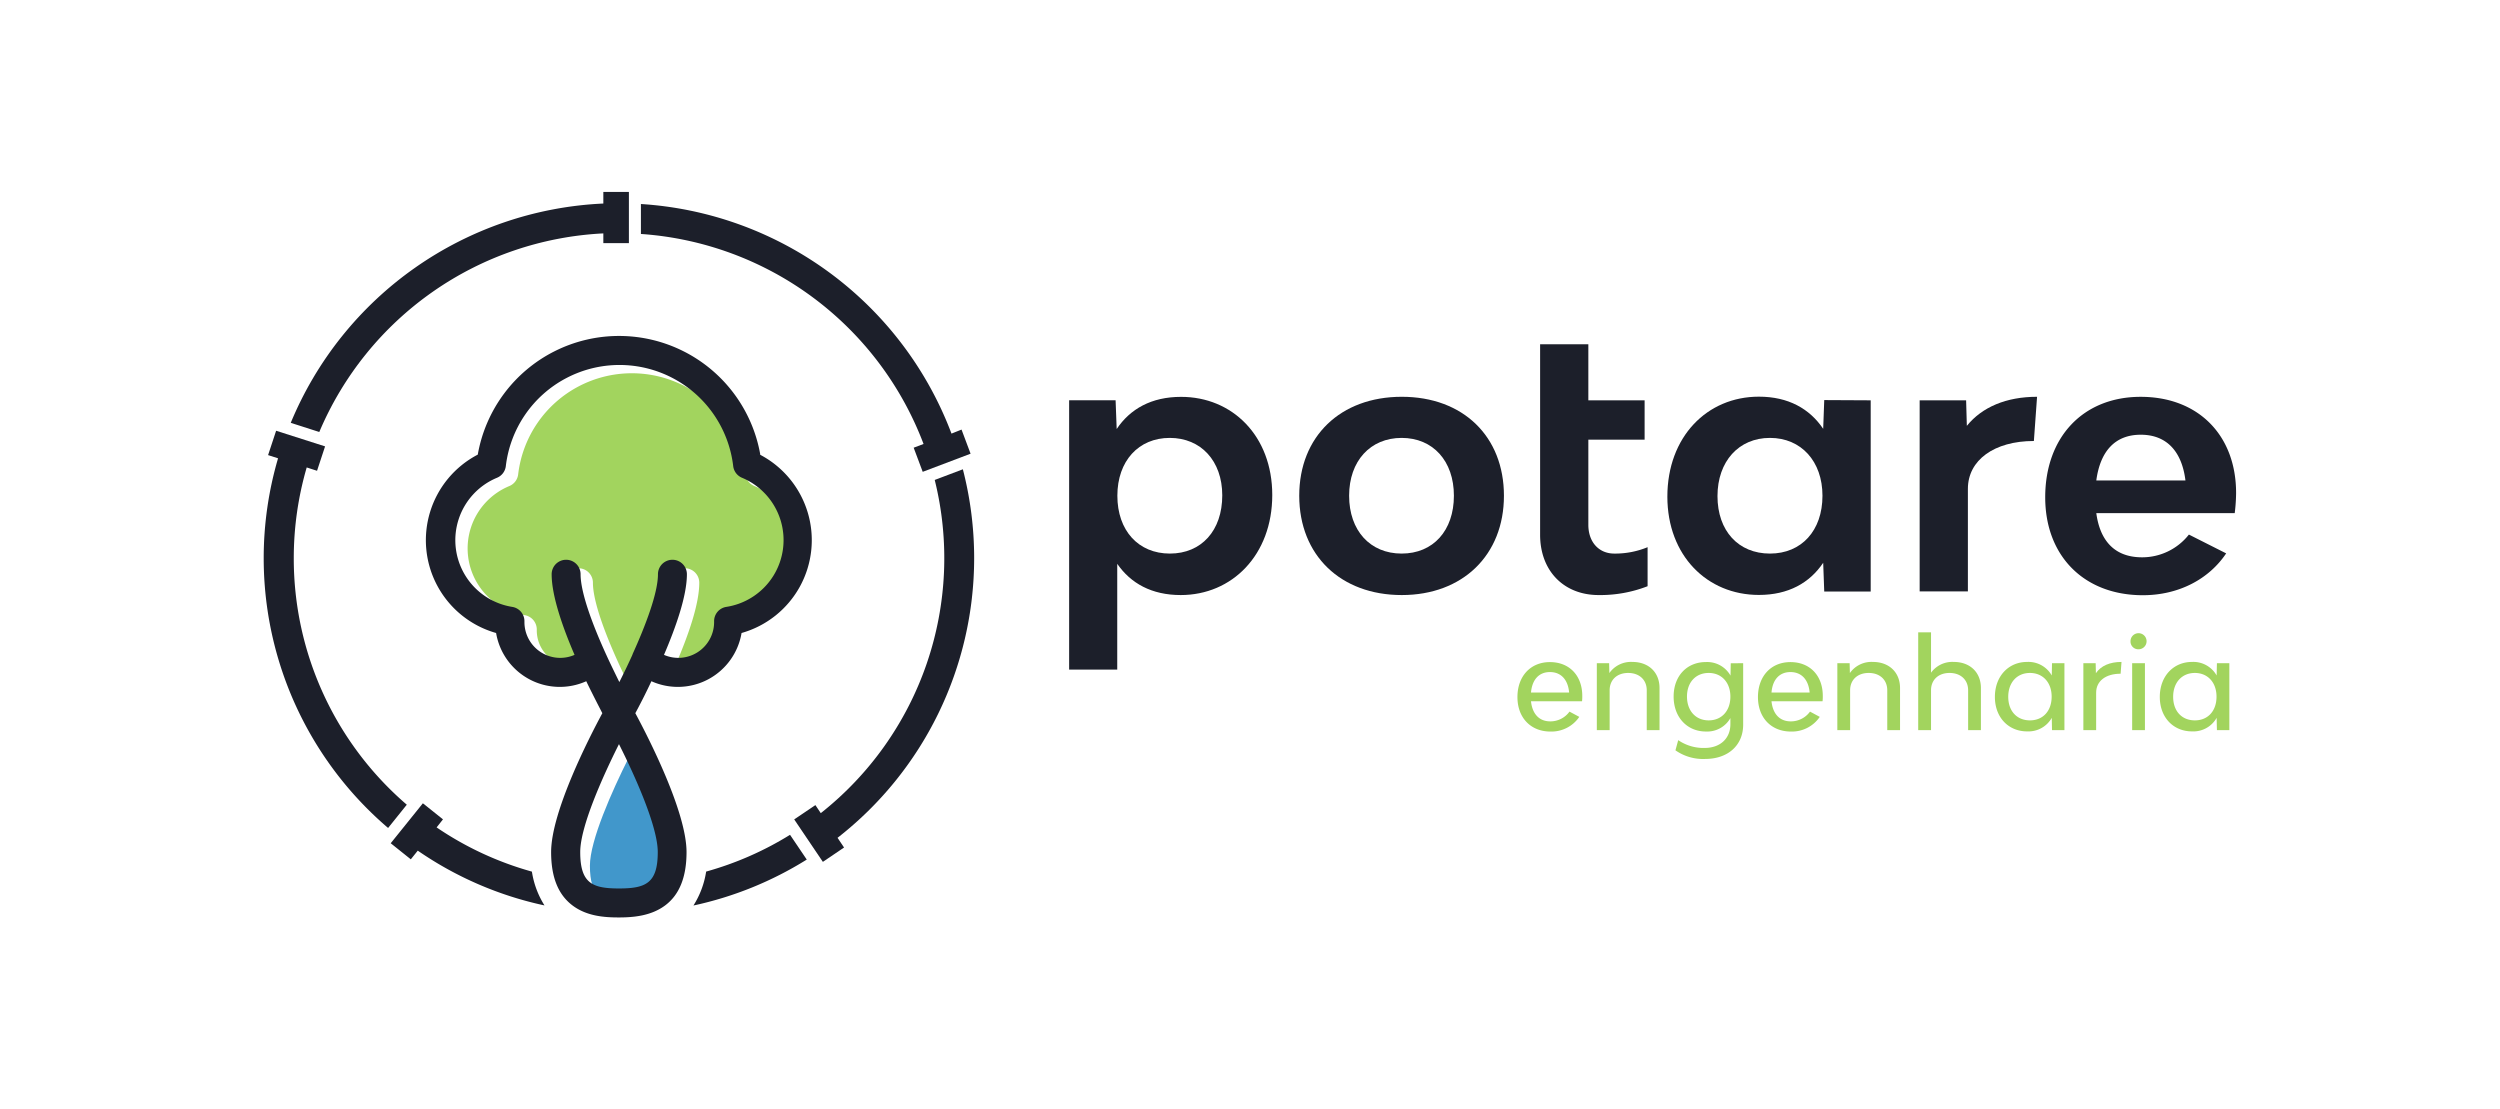 <svg xmlns="http://www.w3.org/2000/svg" viewBox="0 0 622 276"><defs><style>.cls-1{fill:#4197cb;}.cls-2{fill:#a2d45e;}.cls-3{fill:#1c1f2a;}.cls-4{fill:none;}</style></defs><g id="Layer_2" data-name="Layer 2"><g id="Layer_1-2" data-name="Layer 1"><path class="cls-1" d="M156.41,224.46c-6.67,0-9.64-1.31-9.64-9.07,0-6.25,5.5-18.6,9.64-26.84,4.15,8.24,9.65,20.59,9.65,26.84C166.06,223.15,163.08,224.46,156.41,224.46Z"/><path class="cls-2" d="M183.8,153.05a3.6,3.6,0,0,0-3.05,3.64v.16a8.9,8.9,0,0,1-8.89,8.89,8.78,8.78,0,0,1-3.58-.76c3-7,5.7-14.71,5.7-20a3.6,3.6,0,0,0-7.2,0c0,4.66-3.06,12.71-6.34,19.92l0,.07c-1.11,2.43-2.23,4.77-3.28,6.84-1-2.07-2.16-4.39-3.27-6.82l-.06-.14c-3.27-7.19-6.31-15.22-6.31-19.87a3.6,3.6,0,1,0-7.2,0c0,5.34,2.69,13.07,5.7,20a8.78,8.78,0,0,1-3.58.76,8.9,8.9,0,0,1-8.89-8.87v-.18a3.62,3.62,0,0,0-3-3.64,16.8,16.8,0,0,1-3.83-32.12,3.59,3.59,0,0,0,2.2-2.91,28.48,28.48,0,0,1,56.57,0,3.6,3.6,0,0,0,2.19,2.91,16.8,16.8,0,0,1-3.82,32.12Z"/><path class="cls-3" d="M316.54,123.16c0,14.92-10,24.89-22.77,24.89-7.23,0-12.44-2.91-15.8-7.77v26.31H266v-67h11.56l.27,7.15c3.35-5,8.65-8,16-8C306.57,98.72,316.54,108.42,316.54,123.16Zm-12.44.09c0-8.56-5.3-14.3-13.06-14.3S278,114.69,278,123.34s5.21,14.39,13.07,14.39S304.1,132,304.1,123.25Z"/><path class="cls-3" d="M323.25,123.34c0-14.74,10.24-24.62,25.51-24.62s25.42,9.88,25.42,24.62-10.24,24.71-25.42,24.71S323.25,138.17,323.25,123.34Zm38.48,0c0-8.65-5.21-14.39-13-14.39s-13.07,5.74-13.07,14.39,5.21,14.39,13.07,14.39S361.73,132,361.73,123.34Z"/><path class="cls-3" d="M409.92,136.14v9.71a32.47,32.47,0,0,1-12.18,2.2c-8.65,0-14.56-6-14.56-15V85.65h12V99.6h14v9.79h-14v21.19c0,4.32,2.65,7.15,6.44,7.15A21.16,21.16,0,0,0,409.92,136.14Z"/><path class="cls-3" d="M465.43,99.6v47.57H453.87l-.26-7.15c-3.36,5-8.65,8-16,8-12.88,0-22.77-9.79-22.77-24.45,0-14.91,9.89-24.88,22.77-24.88,7.33,0,12.62,3,16,8l.26-7.15Zm-12,23.74c0-8.56-5.3-14.39-13.06-14.39s-13.06,5.83-13.06,14.48,5.2,14.3,13.06,14.3S453.43,132,453.43,123.34Z"/><path class="cls-3" d="M506.82,98.72l-.79,11c-9.88,0-16.42,4.76-16.42,11.91v25.51h-12V99.6h11.56l.18,6.35C493.14,101.28,499.15,98.72,506.82,98.72Z"/><path class="cls-3" d="M556,127.66H521.56c.89,6.71,4.42,11,11.39,11A14.79,14.79,0,0,0,544.6,133l9.27,4.68c-4.24,6.35-11.74,10.41-20.74,10.41-14.57,0-24.28-9.71-24.28-24.36,0-15,9.45-25,23.75-25s23.74,9.53,23.74,23.91A42.61,42.61,0,0,1,556,127.66Zm-34.42-8.12h22.16c-.89-7.23-4.68-11.38-11.12-11.38S522.53,112.31,521.56,119.54Z"/><path class="cls-2" d="M393.61,174.48h-12.7c.32,3,1.91,5,4.81,5a5.87,5.87,0,0,0,4.77-2.43l2.44,1.31a8.4,8.4,0,0,1-7.18,3.65c-4.9,0-8.21-3.43-8.21-8.58s3.22-8.7,8.08-8.7,8.05,3.37,8.05,8.42A10.17,10.17,0,0,1,393.61,174.48Zm-12.7-2.18h9.49c-.28-3.18-2-5.09-4.78-5.09S381.19,169.15,380.91,172.3Z"/><path class="cls-2" d="M412.89,171.18v10.48h-3.18v-9.92c0-2.59-1.84-4.31-4.62-4.31s-4.61,1.72-4.61,4.31v9.92h-3.19V165h3.06l.06,2.46a6.57,6.57,0,0,1,5.74-2.77C410.18,164.69,412.89,167.28,412.89,171.18Z"/><path class="cls-2" d="M433.7,165v15.29c0,5.14-3.77,8.54-9.48,8.54a12,12,0,0,1-7.37-2.15l.69-2.53a11.15,11.15,0,0,0,6.58,1.94c3.84,0,6.4-2.34,6.4-5.9v-1.53A6.63,6.63,0,0,1,424.4,182c-4.58,0-8-3.49-8-8.7s3.4-8.58,8-8.58a6.66,6.66,0,0,1,6.15,3.37l.06-3.06Zm-3.18,8.33c0-3.53-2.18-5.9-5.4-5.9s-5.4,2.34-5.4,5.87,2.16,5.93,5.4,5.93S430.52,176.85,430.52,173.33Z"/><path class="cls-2" d="M453.45,174.48h-12.7c.31,3,1.91,5,4.81,5a5.88,5.88,0,0,0,4.77-2.43l2.43,1.31a8.39,8.39,0,0,1-7.17,3.65c-4.9,0-8.21-3.43-8.21-8.58s3.22-8.7,8.08-8.7,8.05,3.37,8.05,8.42A10.17,10.17,0,0,1,453.45,174.48Zm-12.7-2.18h9.49c-.28-3.18-2-5.09-4.78-5.09S441,169.15,440.75,172.3Z"/><path class="cls-2" d="M472.73,171.18v10.48h-3.18v-9.92c0-2.59-1.84-4.31-4.62-4.31s-4.62,1.72-4.62,4.31v9.92h-3.18V165h3.06l.06,2.46a6.56,6.56,0,0,1,5.74-2.77C470,164.69,472.73,167.28,472.73,171.18Z"/><path class="cls-2" d="M492.85,171.18v10.48h-3.18v-9.92c0-2.59-1.84-4.31-4.62-4.31s-4.61,1.72-4.61,4.31v9.92h-3.19V157.32h3.19v10.05a6.54,6.54,0,0,1,5.67-2.68C490.14,164.69,492.85,167.28,492.85,171.18Z"/><path class="cls-2" d="M513.63,165v16.66h-3.09l-.06-3.06a6.67,6.67,0,0,1-6.15,3.37c-4.58,0-8-3.43-8-8.58s3.4-8.7,8-8.7a6.67,6.67,0,0,1,6.15,3.37l.06-3.06Zm-3.18,8.33c0-3.53-2.19-5.9-5.4-5.9s-5.4,2.37-5.4,5.93,2.16,5.87,5.4,5.87S510.45,176.89,510.45,173.33Z"/><path class="cls-2" d="M527.83,164.69l-.22,2.93c-3.78,0-6.09,1.87-6.09,4.71v9.33h-3.18V165h3.06l.06,2.49C522.71,165.65,524.92,164.69,527.83,164.69Z"/><path class="cls-2" d="M530.07,159.54a2,2,0,1,1,2,2A1.93,1.93,0,0,1,530.07,159.54Zm.41,5.46h3.18v16.66h-3.18Z"/><path class="cls-2" d="M554.66,165v16.66h-3.09l-.07-3.06a6.65,6.65,0,0,1-6.14,3.37c-4.59,0-8-3.43-8-8.58s3.4-8.7,8-8.7a6.65,6.65,0,0,1,6.14,3.37l.07-3.06Zm-3.19,8.33c0-3.53-2.18-5.9-5.39-5.9s-5.4,2.37-5.4,5.93,2.15,5.87,5.4,5.87S551.47,176.89,551.47,173.33Z"/><path class="cls-3" d="M189.16,113.11a35.68,35.68,0,0,0-70.29,0,24,24,0,0,0,4.56,44.38,16.07,16.07,0,0,0,22.43,12c1.62,3.36,3.1,6.19,4,7.95-3.26,6.06-12.74,24.53-12.74,34.56,0,6.21,1.73,10.55,5.3,13.26s8,3,11.54,3,8-.35,11.54-3,5.31-7.05,5.31-13.26c0-10-9.48-28.5-12.74-34.56.95-1.76,2.43-4.59,4-7.95a16.07,16.07,0,0,0,22.43-12,24,24,0,0,0,4.56-44.38ZM154,221.05c-6.67,0-9.64-1.31-9.64-9.07,0-6.25,5.5-18.6,9.64-26.84,4.15,8.24,9.65,20.59,9.65,26.84C163.66,219.74,160.68,221.05,154,221.05ZM180.67,151a3.59,3.59,0,0,0-3,3.63v.17a8.9,8.9,0,0,1-12.47,8.13c3-7,5.7-14.72,5.7-20.06a3.6,3.6,0,0,0-7.2,0c0,4.66-3.06,12.71-6.33,19.92a.25.25,0,0,0,0,.07c-1.1,2.44-2.23,4.77-3.28,6.84-1-2.06-2.16-4.39-3.26-6.81l-.07-.15c-3.27-7.19-6.31-15.22-6.31-19.87a3.6,3.6,0,0,0-7.2,0c0,5.34,2.69,13.08,5.7,20.06a8.9,8.9,0,0,1-12.47-8.12v-.18a3.6,3.6,0,0,0-3-3.63,16.81,16.81,0,0,1-3.83-32.13,3.59,3.59,0,0,0,2.2-2.91,28.48,28.48,0,0,1,56.57,0,3.59,3.59,0,0,0,2.2,2.91A16.81,16.81,0,0,1,180.67,151Z"/><path class="cls-3" d="M229.78,110.46l-2.46.93,2.25,6,11.91-4.51-2.25-6-2.5,1a88.55,88.55,0,0,0-77.27-57.12v7.45A81.11,81.11,0,0,1,229.78,110.46Z"/><path class="cls-3" d="M73.09,138.89a80.61,80.61,0,0,1,3.22-22.59l2.57.83,2-6.07L68.7,107.17l-2,6.06,2.48.8A88.25,88.25,0,0,0,96.56,206l4.65-5.79A80.76,80.76,0,0,1,73.09,138.89Z"/><path class="cls-3" d="M150.11,58.07v2.42h6.36V47.75h-6.36v2.89A88.51,88.51,0,0,0,72.34,105.2l7.1,2.28A81.07,81.07,0,0,1,150.11,58.07Z"/><path class="cls-3" d="M242.37,138.89a88.24,88.24,0,0,0-2.81-22.13l-7,2.65a80.83,80.83,0,0,1-28.35,82.9l-1.34-2-5.27,3.56,7.13,10.56,5.27-3.57-1.62-2.41A88.24,88.24,0,0,0,242.37,138.89Z"/><path class="cls-3" d="M172.53,225.29a88.18,88.18,0,0,0,28.19-11.43l-4.16-6.16a80.58,80.58,0,0,1-20.87,9.15A22,22,0,0,1,172.53,225.29Z"/><path class="cls-3" d="M132.34,216.86a80.5,80.5,0,0,1-23.71-11l1.58-2-5-4-8,9.94,5,4,1.73-2.16a88,88,0,0,0,31.53,13.63A21.93,21.93,0,0,1,132.34,216.86Z"/><rect class="cls-4" width="622" height="276"/></g></g></svg>
